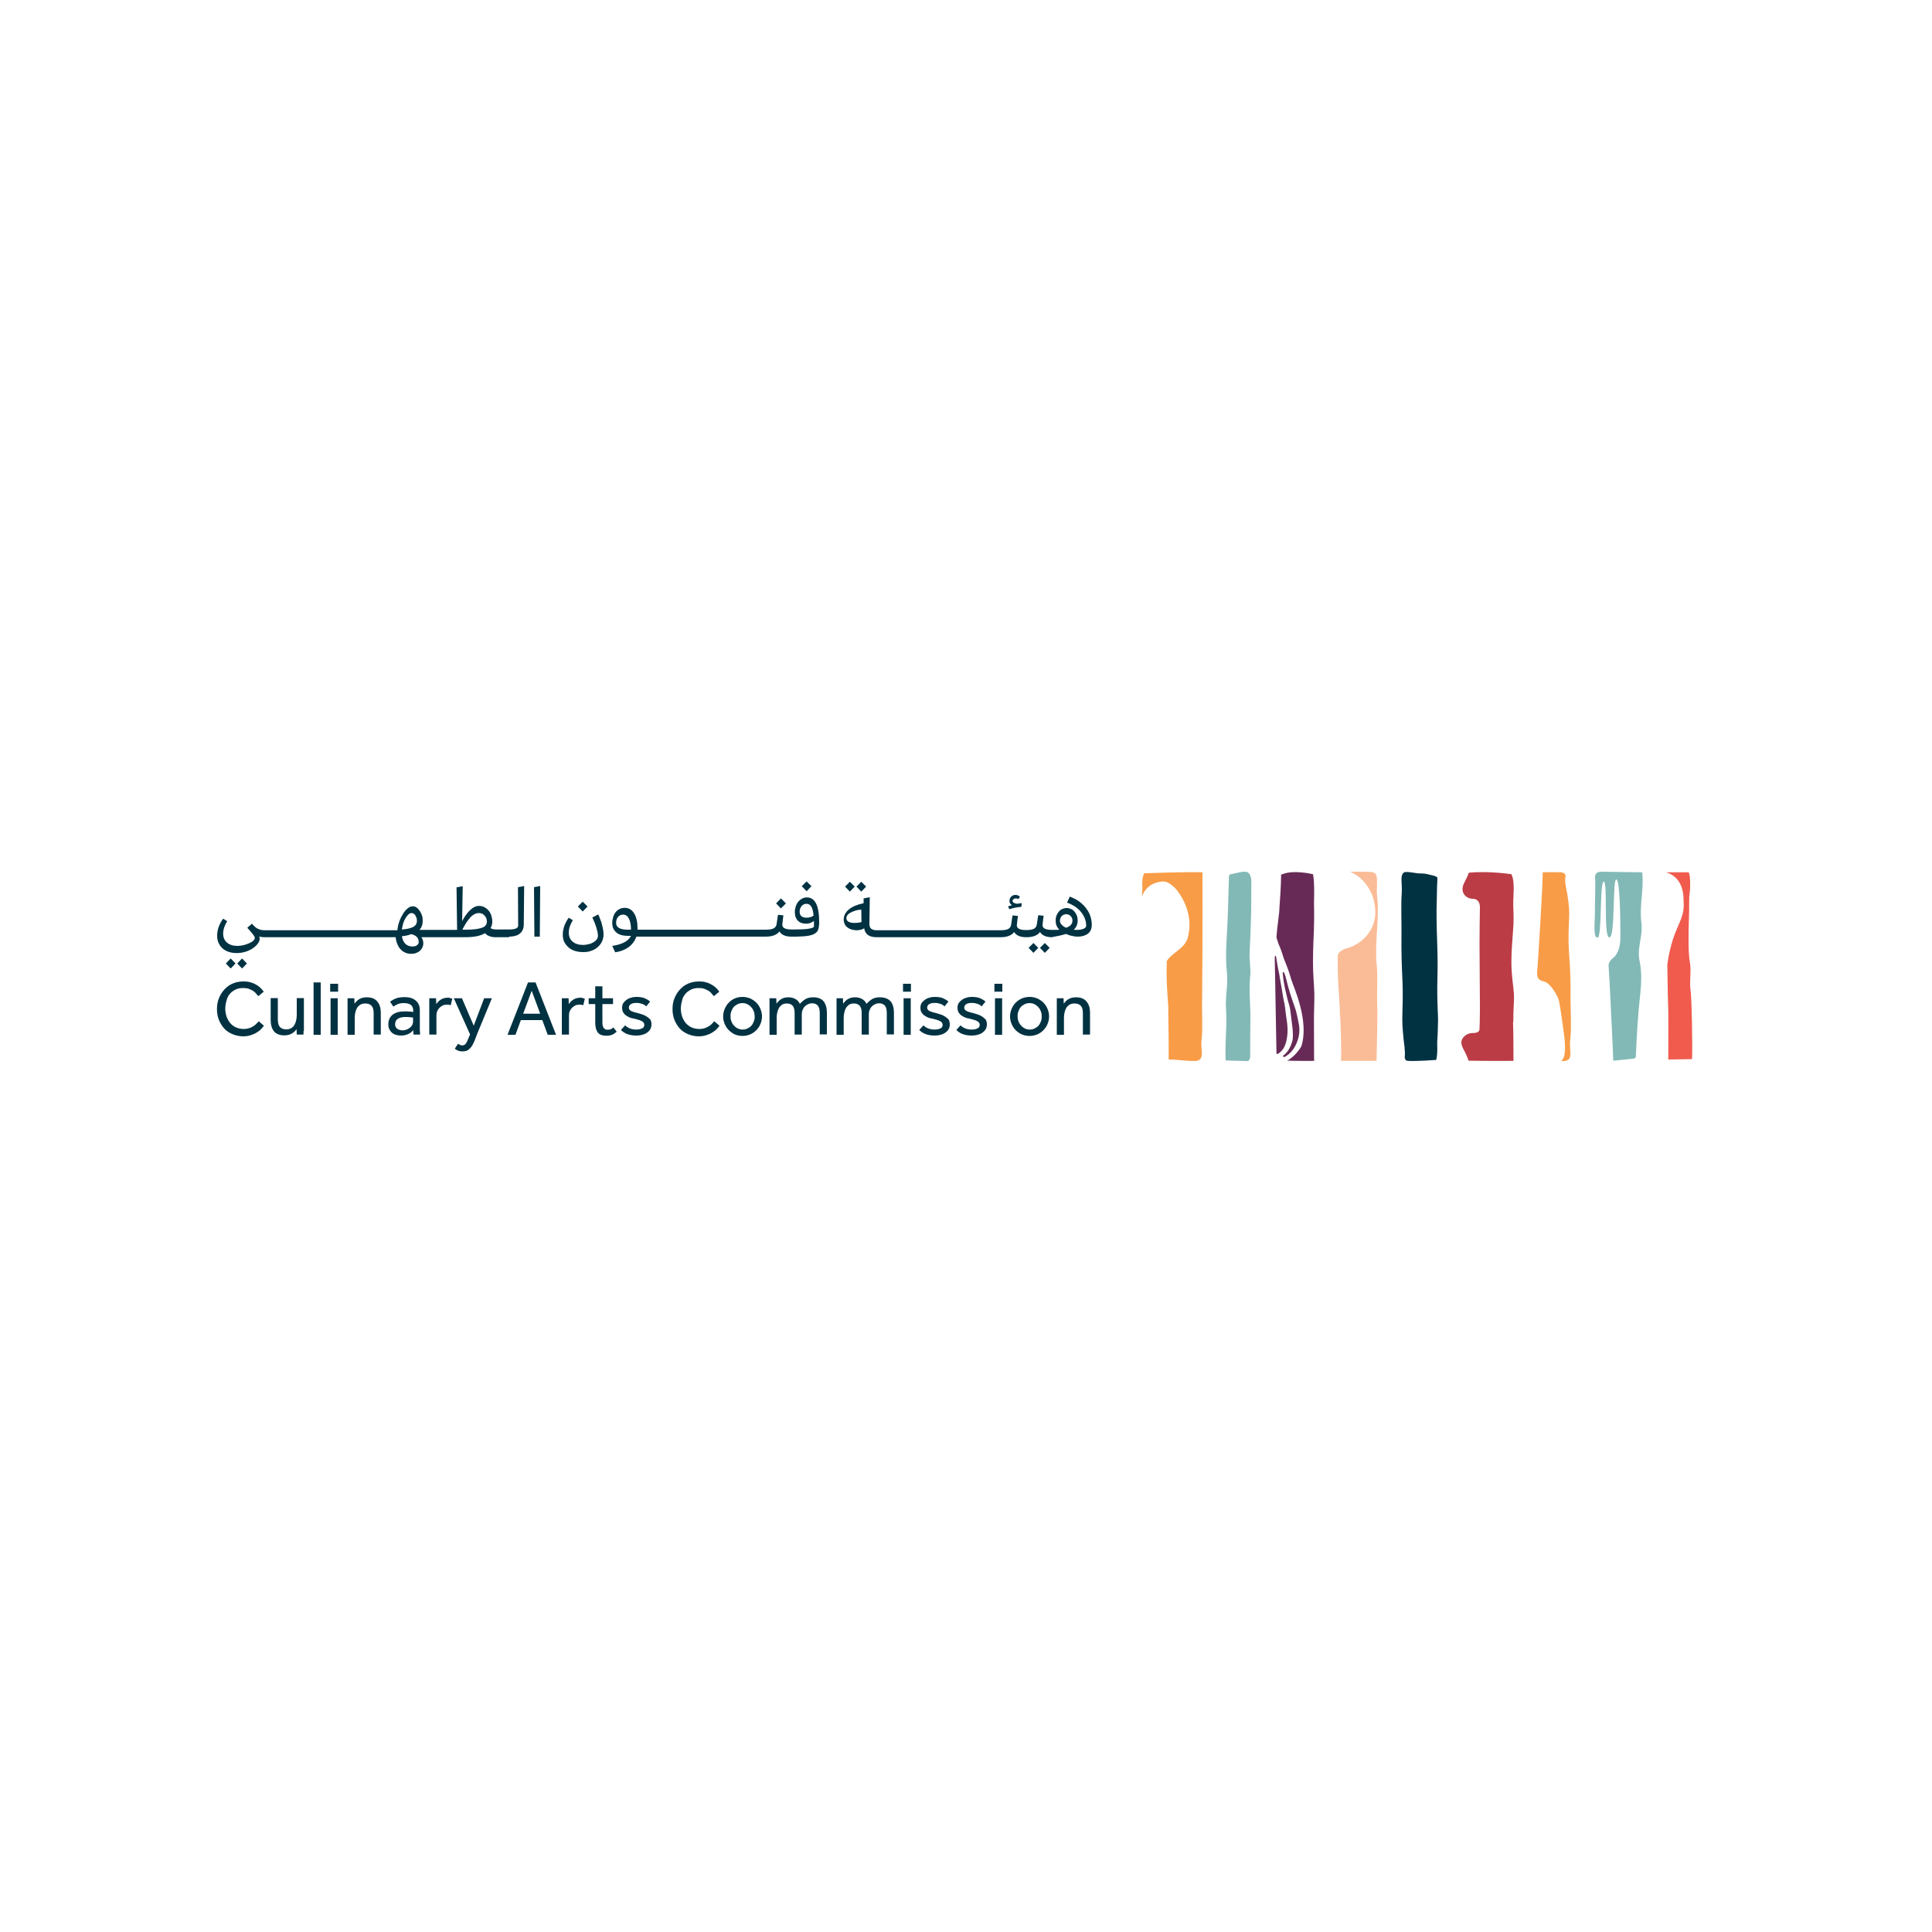 <?xml version="1.0" encoding="utf-8"?>
<!-- Generator: Adobe Illustrator 28.0.0, SVG Export Plug-In . SVG Version: 6.00 Build 0)  -->
<svg version="1.1" id="Layer_1" xmlns="http://www.w3.org/2000/svg" xmlns:xlink="http://www.w3.org/1999/xlink" x="0px" y="0px"
	 viewBox="0 0 1000 1000" style="enable-background:new 0 0 1000 1000;" xml:space="preserve">
<style type="text/css">
	.st0{fill:#F89C47;}
	.st1{fill:#F05B4E;}
	.st2{fill:#82B9B6;}
	.st3{fill:#FABC96;}
	.st4{fill:#003242;}
	.st5{fill:#672A56;}
	.st6{fill:#BB3C45;}
</style>
<g>
	<path class="st0" d="M602.1,548.2c0.1,0,0.1,0.1,0.2,0.1H602C602.1,548.3,602.1,548.3,602.1,548.2"/>
	<path class="st1" d="M875.8,548.2c0,0-5.8,0.1-12.3,0.2c0.1-8.5,0-24.8,0-24.8c-0.2-5-0.3-12-0.5-24.3c0.3-2.8,1.8-11.5,5-18.6
		c2.8-6.4,3.9-9.3,3.4-14.6c0.1-4.5-1.1-12.3-9.1-14.6h11.7c1.1,1.4,0.9,8.7,0.6,10.6c-0.3,1.7-0.3,3.3-0.3,5
		c0.1,6.9-0.4,13-0.3,19.8c0,4,0.1,8.1,0.8,12.1c0.6,3.5-0.4,9.7,0.2,13.2C875.7,516.7,876.1,543.1,875.8,548.2"/>
	<path class="st2" d="M848.7,497.8c1.2,5.3,0.8,12.1,0.3,16.6c-1.3,11.5-1.8,21.5-2.3,32.6c0,0.5-0.8,1-1.7,1c-2.2,0.2-10,1.1-10,1
		c-0.1-5.1-0.9-20.3-1.1-24.5c-0.2-4.2-0.6-14-1.3-24.8c0-2.6,3.1-4.3,3.5-5c3-3.9,2.6-9.5,2.6-11.7c0-2.3,0-27.8-2.1-27.8
		c-2.1,0-0.4,30.1-3.6,30c-3.2-0.1-0.7-28.9-2.9-28.9c-2.2,0-0.8,28.9-3.2,29c-2.4,0.2-1.4-8-1.4-11.9c0-7.2,0.4-16.8,0.1-19.1
		c-0.2-2.2,1.3-3.1,3.1-3.1l21.3,0.3c1,9.3-1.6,17-0.4,26.3C850.4,485,847.1,490.7,848.7,497.8"/>
	<path class="st3" d="M712.8,518c0.3,9.4-0.1,20.1-0.3,31.1h-18.4c0.3-5.7-0.2-21.7-0.6-24.6c0.1-4.6-1.2-14.8-1.1-27.8
		c0-2.5-0.5-3.4,3.4-5.5c9.4-2.1,16.7-10.2,16-20.2c-0.3-8.6-5.4-16.6-13-19.8c4.9-0.1,9.3,0,10.7,0.1c2.1,0.2,3,0.9,3.2,3.3
		c0.2,3.7-0.3,5.7,0.1,9.2c1.3,11.9-1.4,24-0.2,35.9C713.2,506,712.6,511.6,712.8,518"/>
	<path class="st4" d="M743.8,459.2c0.1-2.7,0.2-3.6,0.2-4.6c0-0.7-0.6-0.8-1.1-1.1c-0.4-0.2-3.3-0.8-4.3-1.1
		c-0.8-0.2-2.1-0.3-2.9-0.3c-2.9,0.1-5.7-1-8.6-0.7c-0.1,0-0.2,0-0.3,0.1c-0.2,0.2-1,0.5-1.3,2.2c-0.3,2.5,0.3,4.7,0,9.3
		c-0.4,4.6,0,17-0.1,20c-0.2,22.6,1.1,23,0.5,40.4c-0.2,6.2,0,8.2,0.6,14.6c0.2,1.7,0.9,6,0.6,9c-0.1,1.1,0.5,2,1.5,2.1
		c4.8,0.3,14.8-0.5,14.8-0.5c0.5-2.3,0.6-4.4,0.5-7.5c-0.1-2.1,0.3-5.6,0.3-7.8c0-2.4,0.2-4.8,0.1-7.2c-0.3-6.4-0.5-12.9-0.3-19.4
		c0.5-16.3-0.9-25.8-0.3-41.9L743.8,459.2z"/>
	<path class="st0" d="M812.7,546.8c-0.3,1.7-1.6,2-2,2.2c-0.1,0-0.3,0.1-0.4,0.1c-0.8,0.1-1.6,0.1-2.4,0c1-0.6,1.7-1.6,2-4
		c0.4-2.4-0.1-8.1-0.3-9.2c-0.4-3-1.8-13.6-2.7-18c-1-3.3-4.6-9-7.5-9.8c-3-0.8-3.8-1.6-3.8-4.9c0.3-1.6,3.1-47.6,2.9-51.7
		c3.5-0.1,6.9-0.1,9.4,0c1.6,0.1,2.6,1,2.4,2.1c-0.6,3,0.6,7.3,0.9,9c1,6.4,1.2,8.5,0.9,14.6c-0.9,17.4,1.1,17.8,0.8,40.4
		c0,3,0.5,15.4-0.1,20C812.2,542.1,813.2,544.3,812.7,546.8"/>
	<path class="st0" d="M602.1,548.3c0.1,0,0.1,0.1,0.2,0.1H602C602,548.3,602.1,548.3,602.1,548.3"/>
	<path class="st0" d="M622,537.5c-0.6,4.6,0.5,6.8-0.1,9.3c-0.4,1.7-1.7,2-2.1,2.2c-0.1,0.1-0.3,0.1-0.4,0.1
		c-4.8,0.3-9.6-0.7-14.4-0.7h-0.1c0.1-7.2-0.2-22.6-0.2-25.1c0.2-3.6-1.2-12.8-0.8-24.4c0-0.4-0.1-0.8,0-1.4
		c0.3-0.5,0.9-1.4,1.4-1.8c3.3-3.4,7.2-5.1,8.8-8.7c0.9-1.4,1.1-3.8,1.5-6c0.5-6.2-1.2-12.4-4.7-17.8c-1.6-2.5-3.7-5.2-7.1-6.7
		c-2.2-0.4-2.2-0.4-5.1,0.3c-3.5,1-5.7,3-7.4,6.5c-0.1,0.2-0.2,0.4-0.3,0.6c0.2-1.6,0.3-3.2,0.3-4.4c-0.2-3.1-0.1-5.2,0.9-7.5
		c0,0,22.3-0.8,30.2-0.5c0,0,0.1,43.5-0.2,66.1C622,520.5,622.6,532.9,622,537.5"/>
	<path class="st5" d="M680.1,530.9c0.1,4.7,0,17.1,0.1,18.2c0,0-7.7,0.1-13.9-0.1c3.3-1.9,5.9-5,7.3-7.5c4.1-13.1-3.9-30.3-5.2-34.4
		c-1.4-4.7-2.1-6.6-3.8-10.7c-0.9-2.9-1.8-5.6-2.7-7.5c-0.5-1.2-0.8-2.5-1.2-3.6c0.3-5.7,1.6-13.1,1.5-14.9c0.3-3.7,0.9-13,0.9-17.7
		c0.3-0.1,0.6-0.2,0.9-0.3c5.9-2.3,15.6,0.1,15.6,0.1c0.1,0.2,0.1,0.3,0.1,0.5c0.4,2.1,0.5,5.8,0.5,6.7c0,0.4,0,0.7,0,1.1
		c0,1,0,1.7,0,2.4c-0.1,3.9-0.1,3.2,0,9.8c0,2.2,0,4.3-0.1,6.5c0,0.4,0,0.9,0,1.3c-0.1,2.3-0.2,4.6-0.3,7.2c-0.1,3-0.2,6.2-0.2,10
		c0,7,0.6,11.7,0.7,16.4C680.4,519.2,680,523.3,680.1,530.9"/>
	<path class="st5" d="M664.3,542.7c-0.7,1.1-3.6,4.1-3.6,2.3c0-1.8-0.9-48.3-0.9-49.7c0.1-0.5,0.5-0.9,0.7-0.1
		c0.5,2.9,1,6.5,1.6,8.8c0.4,2.7,0.9,5.5,1.3,7.6c0.5,3.1,0.9,5.7,1.5,8.2c0.1,0.9,0.4,2.6,0.5,3.8c0.3,2.9,0.9,5.6,1,8.1
		C666.6,535.2,666.1,539.8,664.3,542.7"/>
	<path class="st5" d="M665.4,546.8c-0.4,0.2-0.8,0.6-1.1,0.1c-0.1-0.2-0.4-0.4-0.2-0.5c3.1-1.9,4.7-6.6,5-8.5
		c0.2-1.9,0.1-4.1-0.2-6.6c-0.3-2.6-0.7-5.6-1.1-8.8c-0.3-2-1.2-4.3-1.6-6.2c-0.5-2.4-1.2-4.7-1.7-8c-0.3-1.7-0.4-2.9-0.6-4.9
		c-0.1-0.3,0.8-0.3,0.9,0.4c0.4,1,0.8,2.3,1.1,3.6c1,4.3,2.5,9,4.1,13.4c1.1,2.9,1.5,5.6,2.2,8.8c0.9,4.3,0.1,8.3-1.9,12
		C669.4,543.4,667.6,545.5,665.4,546.8"/>
	<path class="st2" d="M646.8,492.9c-0.2,3.6,0.5,7.5,0.4,11.2c0,0,0,0,0,0c0,0.3,0,0.6-0.1,1c-0.3,3.2-0.3,6.2-0.3,9.1
		c0.1,4,0.4,7.7,0.4,11.6v0c0,0.4,0,0.8,0,1.2c0,4.2-0.1,9.1-0.1,13c0,2.3,0,4.3,0,5.4c0,0.3,0,0.5,0,0.7c0,0.8,0,1.4-0.2,1.9
		c-0.3,0.9-0.8,1.2-1.4,1.2l-11.1-0.3c-0.5-9.3,0.8-17,0.2-26.3c-0.5-7.1,1.2-12.8,0.4-19.8c-0.6-5.3-0.4-12.1-0.1-16.6
		c0.7-11.5,0.9-21.5,1.2-32.6c0-0.5,0.4-1,0.9-1.1c2-0.3,6.9-1.9,8.6-1.1c1.5,0.7,2.2,2.9,2.1,5.8c-0.1,4.2,0,10.7-0.1,15
		C647.4,479.4,647.2,485.7,646.8,492.9"/>
	<path class="st6" d="M783.2,530.9c0.2,4.7,0.1,17.1,0.2,18.2h-0.5c-2.7,0-12.6,0.1-22.8-0.1c-0.5-1.7-1.4-3.7-2.7-6.1
		c-1.9-3.5-0.9-5.5,1.3-7.1c0,0,1.4-1.2,3.9-1.1c2.5-0.1,3.2-1,3.2-2.2c0-0.8,0-1.6,0.1-2.4l0-0.1c0.1-4.3,0.1-8.8,0.1-9.4
		c-0.1-13.6-0.2-32.2-0.2-32.2c0-5.7,0.1-11.8,0.2-18.9c-0.1-4.2-3-4.3-3.9-4.3c-3.3-0.1-6.8-3.4-4.2-8.3c1.1-2.1,1.9-3.8,2.4-5.2
		c10.7-1,22,0.8,22,0.8c1.1,1.9,1.2,6.2,1.2,7.3c-0.2,8-0.4,5.2-0.1,13.3c0.3,7.6-1.1,14.3-1.1,25c0,7,1,11.7,1.3,16.4
		c0.2,4.3-0.4,7.9-0.3,14v0c0,0,0,0,0,0v0c0,0,0,0,0,0v0c0,0,0,0,0,0c0,0,0,0,0,0v0c0,0,0,0,0,0
		C783.1,529.3,783.1,530.1,783.2,530.9"/>
	<polygon class="st4" points="122.8,498.7 125.3,501.3 127.8,498.7 125.3,496.1 	"/>
	<polygon class="st4" points="116.9,498.7 119.4,501.3 121.9,498.7 119.4,496.1 	"/>
	<g>
		<path class="st4" d="M241.5,481.2h-2.2c1.4-2.8,2.8-4.9,4.2-6.4c1.4-1.5,2.9-2.2,4.4-2.2c0.5,0,1.1,0.1,1.6,0.3
			c0.5,0.2,0.9,0.6,1.3,1c0.4,0.4,0.7,0.9,0.9,1.4c0.2,0.5,0.3,1.1,0.3,1.7c0,1.5-0.8,2.6-2.5,3.2
			C247.8,480.8,245.2,481.2,241.5,481.2 M215.9,489.2c-0.6,0.5-1.4,0.7-2.5,0.7c-1.5,0-2.6-0.5-3.6-1.4c-0.9-0.9-1.5-2.2-1.8-3.9
			c1.8-0.2,3.4-0.5,4.8-1.1c2.6,0.6,3.9,1.9,3.9,3.9C216.8,488.1,216.5,488.7,215.9,489.2 M208.7,477.9c0.3-1,0.7-1.9,1.2-2.7
			c0.5-0.8,1-1.4,1.5-1.9c0.6-0.5,1.1-0.7,1.7-0.7c0.4,0,0.7,0.1,1,0.3c0.3,0.2,0.6,0.5,0.9,0.9c0.2,0.4,0.4,0.8,0.6,1.3
			c0.1,0.5,0.2,1,0.2,1.5c0,1.4-0.6,2.4-1.8,3.1c-1.2,0.7-3.2,1.2-6,1.4C208.2,479.9,208.4,478.9,208.7,477.9 M263.5,484.8
			L263.5,484.8c1,0,1.9-0.1,2.8-0.3c0.9-0.2,1.7-0.5,2.4-1c0.7-0.5,1.3-1.1,1.7-1.9c0.4-0.8,0.7-1.7,0.7-2.9l0.2-20.1l-3.2,0.6
			l0.1,19.9c0,0.4-0.1,0.7-0.4,1c-0.3,0.3-0.6,0.5-1.1,0.6c-0.4,0.2-1,0.3-1.5,0.3c-0.6,0.1-1.1,0.1-1.7,0.1h-3.2H257
			c-1.3,0-2.3-0.2-3.1-0.7c0,0,0,0,0,0c0.6-1,0.9-2.1,0.9-3.4c0-1.1-0.2-2.2-0.5-3.2c-0.4-1-0.8-1.9-1.5-2.6
			c-0.6-0.7-1.4-1.3-2.2-1.7c-0.8-0.4-1.7-0.6-2.7-0.6c-1.5,0-3,0.7-4.5,2.1c-1.5,1.4-2.9,3.3-4.2,5.8l0.3-18.1l-3.2,0.6l0.3,22
			h-2.8h-3.2h0h-3.2h-3.2h0h-3.2h-3.9c1.2-1.3,1.7-2.9,1.7-4.7c0-1-0.1-1.9-0.4-2.8c-0.3-0.9-0.7-1.7-1.2-2.4
			c-0.5-0.7-1-1.3-1.6-1.7c-0.6-0.4-1.3-0.6-1.9-0.6c-0.9,0-1.8,0.3-2.7,1.1c-0.9,0.7-1.7,1.6-2.4,2.8c-0.7,1.1-1.4,2.5-1.9,3.9
			c-0.5,1.5-0.9,3-1,4.6h-2.2H200h0h-3.2h-3.2h-3.2H187h-3.2h-3.2h-3.2H174h-3.2h0h-3.2h-3.2h0H161h-3.9h0h-3.2h-7.3h-3.2h-3.2h-3.2
			c-1.4,0-2.6-0.3-3.6-0.8c-1-0.5-2-1.4-3-2.6l-2.4,2.1c1.4,1.6,2.4,2.7,3,3.5s0.9,1.4,0.9,1.7c0,0.5-0.3,1-0.8,1.5
			c-0.5,0.5-1.2,0.9-2.1,1.3c-0.9,0.4-1.8,0.7-2.9,1c-1.1,0.2-2.1,0.4-3.2,0.4c-2.3,0-4.1-0.6-5.4-1.7c-1.3-1.1-2-2.7-2-4.6
			c0-2.1,0.7-4.3,2.1-6.5l-2.1-1.3c-1,1.3-1.7,2.7-2.3,4.2c-0.5,1.5-0.8,3-0.8,4.5c0,1.4,0.2,2.7,0.7,3.8c0.5,1.1,1.2,2.1,2.1,2.9
			c0.9,0.8,2,1.4,3.2,1.8c1.2,0.4,2.6,0.6,4.1,0.6c1.4,0,2.9-0.2,4.3-0.6c1.4-0.4,2.7-1,3.8-1.7c1.1-0.7,2-1.5,2.7-2.4
			c0.7-0.9,1.1-1.8,1.1-2.6c0-0.4-0.1-0.8-0.2-1.3c0.5,0.2,0.9,0.3,1.4,0.3c0.5,0.1,0.9,0.1,1.4,0.1h3.2h3.2h3.2h7.3h3.2h0h3.9h3.2
			h0h3.2h3.2h0h3.2h3.2h3.2h3.2h3.2h3.2h3.2h3.2h3.2h0h3.2h1.1c0.4,0,0.7,0,1.1,0c0.1,1.3,0.4,2.5,0.9,3.6c0.4,1.1,1,2,1.7,2.7
			c0.7,0.8,1.5,1.3,2.4,1.7c0.9,0.4,1.9,0.6,3,0.6c0.9,0,1.7-0.1,2.5-0.4c0.8-0.3,1.4-0.6,2-1.1c0.5-0.5,1-1.1,1.3-1.7
			c0.3-0.7,0.5-1.4,0.5-2.2c0-1.2-0.3-2.3-1-3.2h2.1h3.2h0h3.2h3.2h0h3.2h7.8c4.6,0,8-0.7,10.2-2.1c0.4,0.4,0.8,0.8,1.3,1.1
			c1.1,0.6,2.4,1,4,1h3.2H263.5z"/>
	</g>
	<polygon class="st4" points="276.4,459.2 276.6,484.8 279.4,484.8 279.6,458.6 	"/>
	<g>
		<path class="st4" d="M294.3,490.4c0.9,0.8,2,1.4,3.3,1.8c1.3,0.4,2.7,0.6,4.3,0.6c1.5,0,3-0.2,4.2-0.7c1.3-0.4,2.4-1.1,3.3-1.9
			c0.9-0.8,1.7-1.8,2.2-2.9c0.5-1.1,0.8-2.3,0.8-3.6c0-0.6-0.1-1.4-0.2-2.3c-0.2-0.9-0.3-1.8-0.6-2.7c-0.2-1-0.5-1.9-0.9-2.8
			c-0.3-1-0.7-1.8-1.1-2.6l-3,1.6c0.4,0.9,0.8,1.8,1.2,2.7c0.4,0.9,0.6,1.8,0.9,2.6c0.2,0.8,0.4,1.6,0.6,2.3
			c0.1,0.7,0.2,1.4,0.2,1.9c0,0.6-0.2,1.2-0.6,1.8c-0.4,0.6-1,1-1.7,1.5c-0.7,0.4-1.5,0.8-2.5,1c-0.9,0.2-1.9,0.4-2.9,0.4
			c-2.3,0-4.1-0.6-5.4-1.7c-1.3-1.1-2-2.7-2-4.6c0-2.1,0.7-4.3,2.1-6.5l-2.1-1.3c-1,1.3-1.7,2.7-2.3,4.2c-0.5,1.5-0.8,3-0.8,4.5
			c0,1.4,0.2,2.6,0.7,3.8C292.7,488.7,293.4,489.6,294.3,490.4"/>
	</g>
	<polygon class="st4" points="299.1,469.2 301.6,471.8 304.1,469.2 301.6,466.7 	"/>
	<polygon class="st4" points="401.7,467.6 404.2,470.2 406.8,467.6 404.2,465 	"/>
	<g>
		<path class="st4" d="M324.9,481.2c-4,0-6-1.2-6-3.5c0-1.3,0.3-2.3,1-3.1c0.7-0.8,1.5-1.2,2.6-1.2c1.3,0,2.3,0.7,3,2
			c0.7,1.3,1.1,3.3,1.1,5.8H324.9z M419.5,474.7c-0.7,0.2-1.3,0.3-2.1,0.3c-1.1,0-2-0.3-2.6-0.8c-0.6-0.5-0.9-1.3-0.9-2.3
			c0-1.1,0.3-2.1,1-2.9c0.7-0.8,1.5-1.2,2.5-1.2c1.1,0,1.9,0.5,2.5,1.4c0.6,1,1,2.5,1.2,4.6C420.7,474.3,420.1,474.5,419.5,474.7
			 M400.7,484.1c1.2-0.5,2.1-1.1,2.7-2c1.1,1.8,3.2,2.7,6.3,2.7h0.9c1.4,0,2.7,0,3.8-0.1c1.1,0,2-0.1,2.9-0.2
			c0.8-0.1,1.6-0.2,2.2-0.4c0.6-0.1,1.2-0.3,1.7-0.6c1.1-0.5,1.8-1.2,2.2-2.1c0.4-0.9,0.6-2.3,0.6-4.1c0-4.2-0.5-7.4-1.6-9.6
			c-1.1-2.2-2.7-3.2-4.8-3.2c-0.9,0-1.7,0.2-2.4,0.6c-0.8,0.4-1.4,0.9-2,1.6c-0.6,0.7-1,1.5-1.3,2.4c-0.3,0.9-0.5,1.9-0.5,3
			c0,1.9,0.5,3.3,1.5,4.4c1,1,2.4,1.6,4.2,1.6c0.8,0,1.6-0.1,2.3-0.4c0.7-0.2,1.3-0.6,1.9-1v2.8c0,0.5-0.9,0.9-2.7,1.2
			c-1.8,0.3-4.4,0.4-8,0.4h-0.9c-3.2,0-4.8-0.8-4.8-2.5c0-0.2,0.1-0.8,0.2-1.7c0.1-0.9,0.2-2,0.4-3.1l-2.8-0.3
			c-0.1,0.4-0.1,0.8-0.2,1.2c-0.1,0.5-0.1,0.9-0.2,1.4c-0.1,0.5-0.2,0.9-0.2,1.4c-0.1,0.4-0.1,0.8-0.2,1.1c-0.2,1-0.8,1.6-1.6,2
			c-0.8,0.4-2.2,0.6-3.9,0.6H393h0h-3.2h-3.2h0h-3.2H380h0h-3.2h-3.2h-3.2h0h-3.2h-3.2h0h-3.2h-3.2h0h-3.2h-3.2h0h-3.2h-3.2h-3.2
			h-3.2h-3.2h-3.2h-2v-0.4c0-3.5-0.6-6.2-1.8-8.1c-1.2-1.9-2.8-2.8-4.9-2.8c-0.9,0-1.8,0.2-2.6,0.6c-0.8,0.4-1.5,0.9-2,1.6
			c-0.6,0.7-1,1.5-1.3,2.5c-0.3,1-0.5,2-0.5,3.1c0,2.2,0.7,3.8,2.2,5c1.4,1.2,3.5,1.7,6.1,1.7h1.4c-1.3,2.7-4.5,4.4-9.7,5.2l1.5,3.3
			c2.8-0.4,5.1-1.3,7-2.7c1.9-1.4,3.2-3.2,4-5.4h2.7h3.2h3.2h3.2h3.2h3.2h3.2h0h3.2h3.2h0h3.2h3.2h0h3.2h3.2h0h3.2h3.2h3.2h0h3.2
			h3.2h0h3.2h3.2h0h3.2C398,484.8,399.4,484.6,400.7,484.1"/>
	</g>
	<polygon class="st4" points="415,458.7 417.5,461.3 420,458.7 417.5,456.2 	"/>
	<polygon class="st4" points="437.4,458.9 439.9,461.5 442.4,458.9 439.9,456.4 	"/>
	<polygon class="st4" points="443.3,458.9 445.8,461.5 448.3,458.9 445.8,456.4 	"/>
	<g>
		<path class="st4" d="M521.8,469.1l0.6,1.5c2-0.6,4.1-1.1,6.2-1.2l0.3-1.9c-0.4,0-0.8,0.1-1.2,0.1c-0.4,0.1-0.8,0.1-1.3,0.2
			c-0.7-0.1-1.3-0.3-1.7-0.5c-0.4-0.3-0.6-0.6-0.6-1c0-0.4,0.2-0.7,0.5-0.9c0.3-0.2,0.7-0.4,1.2-0.4c0.5,0,0.9,0.1,1.3,0.4l0.8-1.2
			c-0.6-0.7-1.4-1-2.3-1c-0.9,0-1.6,0.3-2.2,0.9c-0.6,0.6-0.9,1.3-0.9,2.2c0,1,0.4,1.7,1.3,2.2c-0.3,0.1-0.6,0.2-0.9,0.3
			C522.6,468.9,522.2,469,521.8,469.1"/>
	</g>
	<polygon class="st4" points="532.4,490.6 534.9,493.2 537.4,490.6 534.9,488.1 	"/>
	<polygon class="st4" points="538.3,490.6 540.8,493.2 543.3,490.6 540.8,488.1 	"/>
	<g>
		<path class="st4" d="M442.4,477.7c-0.6,0-1.1,0-1.6-0.1c-0.5-0.1-1-0.2-1.4-0.4c-0.4-0.2-0.7-0.5-1-0.8c-0.2-0.3-0.3-0.7-0.3-1.2
			c0-0.6,0.2-1.1,0.6-1.6c0.4-0.5,1-1,1.7-1.3c0.7-0.4,1.5-0.7,2.5-1c0.9-0.3,1.9-0.4,2.9-0.5l0.1,6.5
			C444.8,477.5,443.7,477.7,442.4,477.7 M549.6,474.1c0.6-0.6,1.4-0.9,2.3-0.9c0.9,0,1.7,0.3,2.3,1c0.6,0.6,0.9,1.4,0.9,2.3
			c0,1.7-1.1,3-3.3,3.7c-1-0.4-1.8-1-2.3-1.6c-0.6-0.6-0.9-1.3-0.9-2.1C548.7,475.5,549,474.7,549.6,474.1 M547.9,484.4
			c1.4-0.3,2.6-0.6,3.9-1c0.9,0.4,1.9,0.8,3,1c1.1,0.3,2,0.4,3,0.4c2.3,0,4.1-0.6,5.4-1.6c1.3-1.1,1.9-2.6,1.9-4.6
			c0-1.6-0.3-3.1-0.8-4.6c-0.5-1.5-1.3-2.8-2.3-4.1c-1-1.3-2.2-2.4-3.6-3.4c-1.4-1-3-1.8-4.7-2.4l-1.4,3.1c1.5,0.5,2.8,1.2,4.1,2
			c1.2,0.8,2.3,1.8,3.1,2.8c0.9,1.1,1.5,2.2,2,3.4c0.5,1.2,0.7,2.5,0.7,3.8c0,0.6-0.4,1.1-1.3,1.5c-0.9,0.4-2,0.6-3.3,0.6
			c-0.3,0-0.6,0-0.9,0c-0.3,0-0.6,0-0.9-0.1c1.3-1.2,2-2.8,2-4.7c0-0.9-0.1-1.7-0.4-2.5c-0.3-0.8-0.7-1.5-1.2-2.1
			c-0.5-0.6-1.1-1.1-1.8-1.4c-0.7-0.3-1.5-0.5-2.3-0.5c-0.8,0-1.6,0.2-2.3,0.5c-0.7,0.3-1.3,0.8-1.8,1.4c-0.5,0.6-0.9,1.3-1.2,2.1
			c-0.3,0.8-0.4,1.6-0.4,2.6c0,1.8,0.6,3.3,1.9,4.6c-0.6,0.1-1.2,0.1-1.9,0.1c-0.6,0-1.3,0-2,0c-3.2,0-4.8-0.8-4.8-2.5
			c0-0.2,0.1-0.8,0.2-1.7c0.1-1,0.2-2,0.4-3.1l-2.8-0.3c-0.1,0.4-0.1,0.8-0.2,1.2c-0.1,0.5-0.1,0.9-0.2,1.4
			c-0.1,0.5-0.2,0.9-0.2,1.4c-0.1,0.4-0.2,0.8-0.2,1.1c-0.2,1-0.8,1.6-1.6,2c-0.8,0.4-2.2,0.6-3.9,0.6c-3.2,0-4.8-0.8-4.8-2.5
			c0-0.2,0.1-0.8,0.2-1.7c0.1-1,0.2-2,0.4-3.1l-2.8-0.3c-0.1,0.4-0.1,0.8-0.2,1.2c-0.1,0.5-0.1,0.9-0.2,1.4
			c-0.1,0.5-0.2,0.9-0.2,1.4c-0.1,0.4-0.1,0.8-0.2,1.1c-0.2,1-0.8,1.6-1.6,2c-0.8,0.4-2.2,0.6-3.9,0.6h-3.2h0h-3.2h-3.2h-3.2h-3.2
			h-3.2h-3.2h-3.2h-3.2h-3.2h-3.2h-3.2h0h-3.2h-3.2h0h-3.2h-3.2h0h-3.2h-3.2h-3.2h-3.2c-1.3,0-2.3-0.3-2.9-0.8
			c-0.6-0.5-0.9-1.3-0.9-2.5l0.2-13.8l-3.2,0.6v2.5c-3.3,0.7-5.8,1.7-7.6,3.2c-1.8,1.5-2.7,3.2-2.7,5.3c0,0.9,0.2,1.6,0.5,2.3
			c0.3,0.7,0.8,1.3,1.4,1.7c0.6,0.5,1.3,0.8,2.1,1.1c0.8,0.2,1.7,0.4,2.6,0.4c1.5,0,2.9-0.3,4-1c0.5,3.1,2.6,4.6,6.5,4.6h3.2h3.2
			h3.2h3.2h0h3.2h3.2h0h3.2h3.2h0h3.2h3.2h3.2h3.2h3.2h3.2h3.2h3.2h3.2h3.2h3.2h0h3.2c1.7,0,3.2-0.2,4.4-0.7c1.2-0.5,2.1-1.1,2.7-2
			c1.1,1.8,3.2,2.7,6.3,2.7c1.7,0,3.2-0.2,4.4-0.7c1.2-0.5,2.1-1.1,2.7-2c1.1,1.8,3.2,2.7,6.3,2.7
			C545.3,484.8,546.5,484.7,547.9,484.4"/>
		<path class="st4" d="M118.9,514.5c0.8-1,1.8-1.7,3-2.3c1.2-0.6,2.5-0.8,4-0.8c1.1,0,2,0.1,2.8,0.4c0.8,0.3,1.5,0.6,2.2,1
			c0.6,0.4,1.2,0.9,1.6,1.4c0.4,0.5,0.8,1,1.2,1.4l2.8-2.3c-0.4-0.6-0.9-1.2-1.5-1.8c-0.6-0.6-1.3-1.2-2.2-1.7c-0.9-0.5-1.8-1-3-1.3
			c-1.1-0.4-2.4-0.5-3.9-0.5c-2,0-3.9,0.4-5.5,1.1c-1.7,0.7-3.1,1.8-4.3,3.1c-1.2,1.3-2.1,2.8-2.8,4.5c-0.7,1.7-1,3.6-1,5.6
			c0,2,0.3,3.9,1,5.6c0.7,1.7,1.6,3.2,2.8,4.5c1.2,1.3,2.6,2.2,4.3,2.9c1.7,0.7,3.5,1.1,5.5,1.1c1.4,0,2.7-0.2,3.9-0.6
			c1.2-0.4,2.2-0.8,3.1-1.4c0.9-0.6,1.7-1.1,2.3-1.8c0.6-0.6,1.1-1.2,1.4-1.7l-2.7-2.3c-0.3,0.3-0.6,0.7-1,1.1
			c-0.4,0.4-0.9,0.9-1.5,1.3c-0.6,0.4-1.4,0.8-2.2,1.1c-0.9,0.3-1.9,0.5-3.1,0.5c-1.4,0-2.7-0.3-3.9-0.8c-1.2-0.5-2.2-1.3-3-2.2
			c-0.8-0.9-1.4-2.1-1.9-3.3c-0.4-1.3-0.7-2.7-0.7-4.1c0-1.5,0.2-2.8,0.6-4.1C117.5,516.6,118.1,515.5,118.9,514.5"/>
		<path class="st4" d="M157.3,533.6v-17h-3.7v8.8c0,0.9-0.1,1.8-0.3,2.7c-0.2,0.9-0.5,1.7-0.9,2.4s-1,1.3-1.7,1.7
			c-0.7,0.4-1.6,0.6-2.6,0.6c-1.4,0-2.4-0.4-3.2-1.2c-0.7-0.8-1.1-2.1-1.1-3.9v-11.1h-3.7V528c0,2.5,0.6,4.4,1.7,5.8
			c1.2,1.4,3,2.1,5.4,2.1c0.9,0,1.6-0.1,2.3-0.3c0.7-0.2,1.3-0.5,1.8-0.8c0.5-0.3,1-0.7,1.3-1c0.3-0.4,0.6-0.7,0.9-1.1l0.1,2.8h3.5
			c0-0.4,0-0.8,0-1.2V533.6z"/>
	</g>
	<rect x="162.3" y="508.5" class="st4" width="3.7" height="27.1"/>
	<rect x="170.9" y="509.2" class="st4" width="4.1" height="4.1"/>
	<rect x="171.1" y="516.7" class="st4" width="3.7" height="18.9"/>
	<g>
		<path class="st4" d="M189.8,516.2c-0.9,0-1.6,0.1-2.3,0.3c-0.7,0.2-1.3,0.5-1.8,0.8c-0.5,0.3-0.9,0.7-1.3,1.1
			c-0.4,0.4-0.6,0.8-0.9,1.1l-0.1-2.8h-3.5c0,0.5,0,0.9,0,1.2v0.8v16.9h3.7v-8.8c0-0.9,0.1-1.8,0.3-2.7c0.2-0.9,0.5-1.7,0.9-2.4
			c0.4-0.7,1-1.2,1.7-1.7c0.7-0.4,1.6-0.6,2.6-0.6c1.4,0,2.5,0.4,3.2,1.2c0.8,0.8,1.1,2.1,1.1,3.9v11h3.7v-11.3
			c0-2.5-0.6-4.4-1.8-5.8C194.1,516.9,192.3,516.2,189.8,516.2"/>
		<path class="st4" d="M213.8,528.8c0,0.6-0.2,1.1-0.4,1.7c-0.3,0.5-0.7,1-1.2,1.4c-0.5,0.4-1,0.7-1.7,1c-0.6,0.2-1.3,0.4-2,0.4
			c-1.2,0-2.2-0.3-2.9-0.8c-0.7-0.5-1.1-1.3-1.1-2.3c0-0.4,0.1-0.8,0.2-1.3c0.1-0.4,0.4-0.9,0.8-1.2c0.4-0.4,0.9-0.7,1.5-0.9
			c0.6-0.2,1.5-0.4,2.5-0.4c0.4,0,0.9,0,1.3,0s0.9,0.1,1.3,0.1c0.4,0,0.8,0.1,1.1,0.1c0.3,0,0.5,0.1,0.6,0.1V528.8z M217.3,533.9
			v-11c0-2.2-0.7-3.8-2.1-5c-1.4-1.2-3.3-1.8-5.7-1.8c-1,0-1.9,0.1-2.7,0.2s-1.5,0.3-2.1,0.6c-0.6,0.2-1.2,0.5-1.6,0.8
			c-0.5,0.3-0.9,0.5-1.2,0.8l1.7,2.5c0.6-0.4,1.3-0.8,2.1-1.2c0.8-0.4,2-0.6,3.4-0.6c1.5,0,2.6,0.3,3.5,0.9c0.8,0.6,1.3,1.6,1.3,3
			v0.7c-0.1,0-0.4-0.1-0.7-0.1c-0.3,0-0.7-0.1-1.1-0.1c-0.4,0-0.9-0.1-1.4-0.1c-0.5,0-1,0-1.4,0c-2.7,0-4.7,0.6-6.2,1.8
			c-1.4,1.2-2.1,2.8-2.1,4.9c0,1.1,0.2,2,0.6,2.7c0.4,0.7,0.9,1.4,1.5,1.8c0.6,0.5,1.3,0.8,2.1,1c0.8,0.2,1.5,0.3,2.3,0.3
			c1.2,0,2.4-0.2,3.6-0.7s2.1-1.2,2.8-2.1l0.1,2.3h3.4c0-0.4,0-0.7,0-1V533.9z"/>
		<path class="st4" d="M232,516.4c-0.9,0-1.6,0.1-2.3,0.3c-0.7,0.2-1.2,0.5-1.7,0.8c-0.5,0.3-0.9,0.7-1.3,1.1
			c-0.4,0.4-0.6,0.8-0.9,1.1l-0.1-3h-3.5c0,0.5,0,0.9,0,1.2v0.6v17h3.7v-9.9c0-0.8,0.1-1.5,0.4-2.2c0.3-0.7,0.7-1.3,1.2-1.8
			c0.5-0.5,1.1-0.9,1.7-1.2c0.7-0.3,1.4-0.4,2.2-0.4c0.8,0,1.4,0.1,1.9,0.3l0.8-3.4c-0.3-0.1-0.6-0.2-1-0.2
			C232.8,516.4,232.4,516.4,232,516.4"/>
		<path class="st4" d="M245.2,530.9l-6.1-14.2h-4.2l8.4,18.7l-0.5,1.2c-0.3,0.7-0.6,1.4-0.8,1.9c-0.2,0.6-0.5,1-0.7,1.4
			c-0.3,0.4-0.5,0.7-0.9,0.9c-0.3,0.2-0.7,0.3-1.1,0.3c-0.5,0-0.9-0.1-1.3-0.3c-0.4-0.2-0.7-0.4-0.9-0.6l-1.7,2.6
			c0.5,0.4,1.1,0.8,1.7,1c0.6,0.3,1.4,0.4,2.4,0.4c1.2,0,2.2-0.3,3-0.9c0.8-0.6,1.5-1.4,2-2.3c0.5-0.9,1-1.9,1.4-3
			c0.4-1,0.7-2,1.1-2.9l7.6-18.4h-4L245.2,530.9z"/>
	</g>
	<path class="st4" d="M270.8,524.7l4.4-11.9l4.4,11.9H270.8z M273.3,508.5l-10.6,27.1h4.1l2.8-7.6h11.1l2.8,7.6h4.3l-10.6-27.1
		H273.3z"/>
	<g>
		<path class="st4" d="M300.6,516.4c-0.9,0-1.6,0.1-2.3,0.3c-0.7,0.2-1.2,0.5-1.7,0.8c-0.5,0.3-0.9,0.7-1.3,1.1
			c-0.4,0.4-0.6,0.8-0.9,1.1l-0.1-3h-3.5c0,0.5,0,0.9,0,1.2v0.6v17h3.7v-9.9c0-0.8,0.1-1.5,0.4-2.2c0.3-0.7,0.7-1.3,1.2-1.8
			c0.5-0.5,1.1-0.9,1.7-1.2c0.7-0.3,1.4-0.4,2.2-0.4c0.8,0,1.4,0.1,1.9,0.3l0.8-3.4c-0.3-0.1-0.6-0.2-1-0.2
			C301.4,516.4,301.1,516.4,300.6,516.4"/>
		<path class="st4" d="M316.2,532.7c-0.5,0.2-1,0.3-1.7,0.3c-0.9,0-1.5-0.3-2-0.9c-0.5-0.6-0.7-1.6-0.7-3.1v-9.3h5.5v-3h-5.5v-6.2
			h-3.7v6.2h-3.4v3h3.4v9.7c0,2.3,0.5,4,1.4,5.1c0.9,1.1,2.4,1.6,4.4,1.6c1.1,0,2.1-0.2,2.9-0.5c0.8-0.3,1.6-0.9,2.4-1.6l-1.7-2.2
			C317.2,532.1,316.7,532.4,316.2,532.7"/>
		<path class="st4" d="M335.1,526.4c-0.6-0.4-1.3-0.8-2-1.1c-0.8-0.3-1.6-0.5-2.5-0.8c-1.5-0.3-2.7-0.7-3.7-1.1
			c-0.9-0.4-1.4-1-1.4-1.8c0-0.9,0.4-1.5,1.1-1.9c0.7-0.4,1.6-0.6,2.8-0.6c1.1,0,2.1,0.2,3,0.5c0.9,0.3,1.6,0.8,2.1,1.3l2-2.5
			c-0.9-0.8-1.9-1.3-3-1.8c-1.1-0.4-2.5-0.6-4.1-0.6c-1,0-1.9,0.1-2.7,0.4c-0.9,0.2-1.7,0.6-2.4,1.1c-0.7,0.5-1.3,1.1-1.7,1.7
			c-0.4,0.7-0.6,1.5-0.6,2.4c0,0.9,0.2,1.7,0.5,2.3c0.4,0.6,0.8,1.2,1.4,1.6c0.6,0.4,1.2,0.8,1.9,1.1c0.7,0.3,1.4,0.5,2.2,0.6
			c1,0.2,1.9,0.5,2.6,0.7c0.7,0.2,1.2,0.4,1.7,0.7c0.4,0.2,0.7,0.5,0.9,0.8c0.2,0.3,0.3,0.7,0.3,1.1c0,0.8-0.4,1.5-1.2,1.8
			c-0.8,0.4-1.8,0.6-3,0.6c-1.2,0-2.3-0.2-3.3-0.6c-1-0.4-1.8-0.9-2.4-1.6l-2.2,2.4c1.8,1.9,4.5,2.9,8,2.9c1,0,2-0.1,3-0.4
			c0.9-0.2,1.8-0.6,2.5-1.1c0.7-0.5,1.3-1.1,1.7-1.8c0.4-0.7,0.6-1.5,0.6-2.5c0-0.9-0.2-1.7-0.5-2.4
			C336.1,527.3,335.7,526.8,335.1,526.4"/>
		<path class="st4" d="M354.7,514.5c0.8-1,1.8-1.7,3-2.3c1.2-0.6,2.5-0.8,4-0.8c1.1,0,2,0.1,2.8,0.4c0.8,0.3,1.5,0.6,2.2,1
			c0.6,0.4,1.2,0.9,1.6,1.4c0.4,0.5,0.8,1,1.2,1.4l2.8-2.3c-0.4-0.6-0.9-1.2-1.5-1.8c-0.6-0.6-1.3-1.2-2.2-1.7c-0.9-0.5-1.8-1-3-1.3
			c-1.1-0.4-2.4-0.5-3.9-0.5c-2,0-3.9,0.4-5.5,1.1c-1.7,0.7-3.1,1.8-4.3,3.1c-1.2,1.3-2.1,2.8-2.8,4.5c-0.7,1.7-1,3.6-1,5.6
			c0,2,0.3,3.9,1,5.6c0.7,1.7,1.6,3.2,2.8,4.5c1.2,1.3,2.6,2.2,4.3,2.9c1.7,0.7,3.5,1.1,5.5,1.1c1.4,0,2.7-0.2,3.9-0.6
			c1.2-0.4,2.2-0.8,3.1-1.4c0.9-0.6,1.7-1.1,2.3-1.8c0.6-0.6,1.1-1.2,1.4-1.7l-2.7-2.3c-0.3,0.3-0.6,0.7-1,1.1
			c-0.4,0.4-0.9,0.9-1.5,1.3c-0.6,0.4-1.4,0.8-2.2,1.1c-0.9,0.3-1.9,0.5-3.1,0.5c-1.4,0-2.7-0.3-3.9-0.8c-1.2-0.5-2.2-1.3-3-2.2
			c-0.8-0.9-1.4-2.1-1.9-3.3c-0.4-1.3-0.7-2.7-0.7-4.1c0-1.5,0.2-2.8,0.6-4.1C353.2,516.6,353.9,515.5,354.7,514.5"/>
		<path class="st4" d="M390.2,528.6c-0.3,0.8-0.7,1.6-1.2,2.2c-0.5,0.6-1.2,1.1-2,1.5c-0.8,0.4-1.7,0.6-2.6,0.6
			c-1,0-1.8-0.2-2.6-0.6c-0.8-0.4-1.4-0.9-2-1.6c-0.6-0.6-1-1.4-1.3-2.2c-0.3-0.8-0.4-1.6-0.4-2.5c0-0.9,0.1-1.7,0.4-2.5
			c0.3-0.8,0.7-1.6,1.2-2.2c0.5-0.6,1.2-1.1,2-1.5c0.8-0.4,1.7-0.6,2.6-0.6c1,0,1.8,0.2,2.6,0.6c0.8,0.4,1.4,0.9,2,1.6
			c0.6,0.6,1,1.4,1.3,2.2c0.3,0.8,0.4,1.7,0.4,2.5C390.7,527,390.5,527.8,390.2,528.6 M391.5,519c-0.9-0.9-1.9-1.6-3.2-2.2
			c-1.2-0.5-2.5-0.8-4-0.8c-1.5,0-2.8,0.3-4,0.8c-1.2,0.5-2.3,1.3-3.1,2.2c-0.9,0.9-1.6,2-2.1,3.2c-0.5,1.2-0.8,2.5-0.8,3.9
			c0,1.4,0.3,2.7,0.8,3.9c0.5,1.2,1.2,2.3,2.1,3.2c0.9,0.9,1.9,1.6,3.1,2.2c1.2,0.5,2.6,0.8,4,0.8c1.4,0,2.8-0.3,4-0.8
			c1.2-0.5,2.3-1.3,3.2-2.2c0.9-0.9,1.6-2,2.1-3.2c0.5-1.2,0.8-2.5,0.8-3.9c0-1.4-0.3-2.7-0.8-3.9C393.1,521,392.4,519.9,391.5,519"
			/>
		<path class="st4" d="M420.9,516.2c-1.6,0-3,0.3-4.1,1c-1.1,0.7-2,1.5-2.8,2.4c-0.5-1.1-1.3-2-2.3-2.5c-1-0.6-2.2-0.9-3.6-0.9
			c-0.9,0-1.6,0.1-2.3,0.3c-0.7,0.2-1.2,0.5-1.7,0.8c-0.5,0.3-0.9,0.7-1.3,1.1c-0.4,0.4-0.6,0.8-0.9,1.1l-0.1-2.8h-3.5
			c0,0.5,0,0.9,0,1.2v0.8v16.9h3.7v-8.8c0-0.9,0.1-1.8,0.3-2.7c0.2-0.9,0.5-1.7,0.9-2.4c0.4-0.7,1-1.2,1.6-1.7
			c0.7-0.4,1.5-0.6,2.5-0.6c1.3,0,2.3,0.4,3,1.2c0.7,0.8,1,2.1,1,3.9v11h3.7v-10.5c0-0.8,0.1-1.5,0.4-2.2c0.3-0.7,0.6-1.3,1.1-1.8
			c0.5-0.5,1-0.9,1.7-1.2c0.6-0.3,1.3-0.5,2.1-0.5c1.3,0,2.3,0.4,3,1.2c0.7,0.8,1,2.1,1,3.9v11h3.7v-11.3c0-2.4-0.6-4.4-1.7-5.8
			C425.2,516.9,423.4,516.2,420.9,516.2"/>
		<path class="st4" d="M455.4,516.2c-1.6,0-3,0.3-4.1,1c-1.1,0.7-2,1.5-2.8,2.4c-0.5-1.1-1.3-2-2.3-2.5c-1-0.6-2.2-0.9-3.6-0.9
			c-0.9,0-1.6,0.1-2.3,0.3c-0.7,0.2-1.2,0.5-1.7,0.8c-0.5,0.3-0.9,0.7-1.3,1.1c-0.4,0.4-0.6,0.8-0.9,1.1l-0.1-2.8H433
			c0,0.5,0,0.9,0,1.2v0.8v16.9h3.7v-8.8c0-0.9,0.1-1.8,0.3-2.7c0.2-0.9,0.5-1.7,0.9-2.4c0.4-0.7,1-1.2,1.6-1.7
			c0.7-0.4,1.5-0.6,2.5-0.6c1.3,0,2.3,0.4,3,1.2c0.7,0.8,1,2.1,1,3.9v11h3.7v-10.5c0-0.8,0.1-1.5,0.4-2.2c0.3-0.7,0.6-1.3,1.1-1.8
			c0.5-0.5,1-0.9,1.7-1.2c0.6-0.3,1.3-0.5,2.1-0.5c1.3,0,2.3,0.4,3,1.2c0.7,0.8,1,2.1,1,3.9v11h3.7v-11.3c0-2.4-0.6-4.4-1.7-5.8
			C459.7,516.9,457.9,516.2,455.4,516.2"/>
	</g>
	<rect x="467.7" y="516.7" class="st4" width="3.7" height="18.9"/>
	<rect x="467.4" y="509.2" class="st4" width="4.1" height="4.1"/>
	<g>
		<path class="st4" d="M489.5,526.4c-0.6-0.4-1.3-0.8-2-1.1c-0.8-0.3-1.6-0.5-2.5-0.8c-1.5-0.3-2.7-0.7-3.7-1.1
			c-0.9-0.4-1.4-1-1.4-1.8c0-0.9,0.4-1.5,1.1-1.9c0.7-0.4,1.6-0.6,2.8-0.6c1.1,0,2.1,0.2,3,0.5c0.9,0.3,1.6,0.8,2.1,1.3l2-2.5
			c-0.9-0.8-1.9-1.3-3-1.8c-1.1-0.4-2.5-0.6-4.1-0.6c-1,0-1.9,0.1-2.7,0.4c-0.9,0.2-1.7,0.6-2.4,1.1c-0.7,0.5-1.3,1.1-1.7,1.7
			c-0.4,0.7-0.6,1.5-0.6,2.4c0,0.9,0.2,1.7,0.5,2.3c0.4,0.6,0.8,1.2,1.4,1.6c0.6,0.4,1.2,0.8,1.9,1.1c0.7,0.3,1.4,0.5,2.2,0.6
			c1,0.2,1.9,0.5,2.6,0.7c0.7,0.2,1.2,0.4,1.7,0.7c0.4,0.2,0.7,0.5,0.9,0.8c0.2,0.3,0.3,0.7,0.3,1.1c0,0.8-0.4,1.5-1.2,1.8
			c-0.8,0.4-1.8,0.6-3,0.6c-1.2,0-2.3-0.2-3.3-0.6c-1-0.4-1.8-0.9-2.4-1.6l-2.2,2.4c1.8,1.9,4.5,2.9,8,2.9c1,0,2-0.1,3-0.4
			c0.9-0.2,1.8-0.6,2.5-1.1c0.7-0.5,1.3-1.1,1.7-1.8c0.4-0.7,0.6-1.5,0.6-2.5c0-0.9-0.2-1.7-0.5-2.4
			C490.6,527.3,490.1,526.8,489.5,526.4"/>
		<path class="st4" d="M508.7,526.4c-0.6-0.4-1.3-0.8-2-1.1c-0.8-0.3-1.6-0.5-2.5-0.8c-1.5-0.3-2.7-0.7-3.7-1.1
			c-0.9-0.4-1.4-1-1.4-1.8c0-0.9,0.4-1.5,1.1-1.9c0.7-0.4,1.6-0.6,2.8-0.6c1.1,0,2.1,0.2,3,0.5c0.9,0.3,1.6,0.8,2.1,1.3l2-2.5
			c-0.9-0.8-1.9-1.3-3-1.8c-1.1-0.4-2.5-0.6-4.1-0.6c-1,0-1.9,0.1-2.7,0.4c-0.9,0.2-1.7,0.6-2.4,1.1c-0.7,0.5-1.3,1.1-1.7,1.7
			c-0.4,0.7-0.6,1.5-0.6,2.4c0,0.9,0.2,1.7,0.5,2.3c0.4,0.6,0.8,1.2,1.4,1.6c0.6,0.4,1.2,0.8,1.9,1.1c0.7,0.3,1.4,0.5,2.2,0.6
			c1,0.2,1.9,0.5,2.6,0.7c0.7,0.2,1.2,0.4,1.7,0.7c0.4,0.2,0.7,0.5,0.9,0.8c0.2,0.3,0.3,0.7,0.3,1.1c0,0.8-0.4,1.5-1.2,1.8
			c-0.8,0.4-1.8,0.6-3,0.6c-1.2,0-2.3-0.2-3.3-0.6c-1-0.4-1.8-0.9-2.4-1.6l-2.2,2.4c1.8,1.9,4.5,2.9,8,2.9c1,0,2-0.1,3-0.4
			c0.9-0.2,1.8-0.6,2.5-1.1c0.7-0.5,1.3-1.1,1.7-1.8c0.4-0.7,0.6-1.5,0.6-2.5c0-0.9-0.2-1.7-0.5-2.4
			C509.7,527.3,509.2,526.8,508.7,526.4"/>
	</g>
	<rect x="515" y="516.7" class="st4" width="3.7" height="18.9"/>
	<rect x="514.7" y="509.2" class="st4" width="4.1" height="4.1"/>
	<g>
		<path class="st4" d="M538.8,528.6c-0.3,0.8-0.7,1.6-1.2,2.2c-0.5,0.6-1.2,1.1-2,1.5c-0.8,0.4-1.7,0.6-2.6,0.6
			c-1,0-1.8-0.2-2.6-0.6c-0.8-0.4-1.4-0.9-2-1.6c-0.6-0.6-1-1.4-1.3-2.2c-0.3-0.8-0.4-1.6-0.4-2.5c0-0.9,0.1-1.7,0.4-2.5
			c0.3-0.8,0.7-1.6,1.2-2.2c0.5-0.6,1.2-1.1,2-1.5c0.8-0.4,1.7-0.6,2.6-0.6c1,0,1.8,0.2,2.6,0.6c0.8,0.4,1.4,0.9,2,1.6
			c0.6,0.6,1,1.4,1.3,2.2c0.3,0.8,0.4,1.7,0.4,2.5C539.2,527,539.1,527.8,538.8,528.6 M540.1,519c-0.9-0.9-1.9-1.6-3.2-2.2
			c-1.2-0.5-2.5-0.8-4-0.8c-1.5,0-2.8,0.3-4,0.8c-1.2,0.5-2.3,1.3-3.2,2.2c-0.9,0.9-1.6,2-2.1,3.2c-0.5,1.2-0.8,2.5-0.8,3.9
			c0,1.4,0.3,2.7,0.8,3.9c0.5,1.2,1.2,2.3,2.1,3.2c0.9,0.9,1.9,1.6,3.2,2.2c1.2,0.5,2.6,0.8,4,0.8c1.4,0,2.8-0.3,4-0.8
			c1.2-0.5,2.3-1.3,3.2-2.2c0.9-0.9,1.6-2,2.1-3.2c0.5-1.2,0.8-2.5,0.8-3.9c0-1.4-0.3-2.7-0.8-3.9C541.7,521,541,519.9,540.1,519"/>
		<path class="st4" d="M556.9,516.2c-0.9,0-1.6,0.1-2.3,0.3c-0.7,0.2-1.3,0.5-1.8,0.8c-0.5,0.3-0.9,0.7-1.3,1.1
			c-0.4,0.4-0.6,0.8-0.9,1.1l-0.1-2.8H547c0,0.5,0,0.9,0,1.2v0.8v16.9h3.7v-8.8c0-0.9,0.1-1.8,0.3-2.7c0.2-0.9,0.5-1.7,0.9-2.4
			c0.4-0.7,1-1.2,1.7-1.7c0.7-0.4,1.6-0.6,2.6-0.6c1.4,0,2.5,0.4,3.2,1.2c0.8,0.8,1.1,2.1,1.1,3.9v11h3.7v-11.3
			c0-2.5-0.6-4.4-1.8-5.8C561.2,516.9,559.4,516.2,556.9,516.2"/>
	</g>
</g>
</svg>
